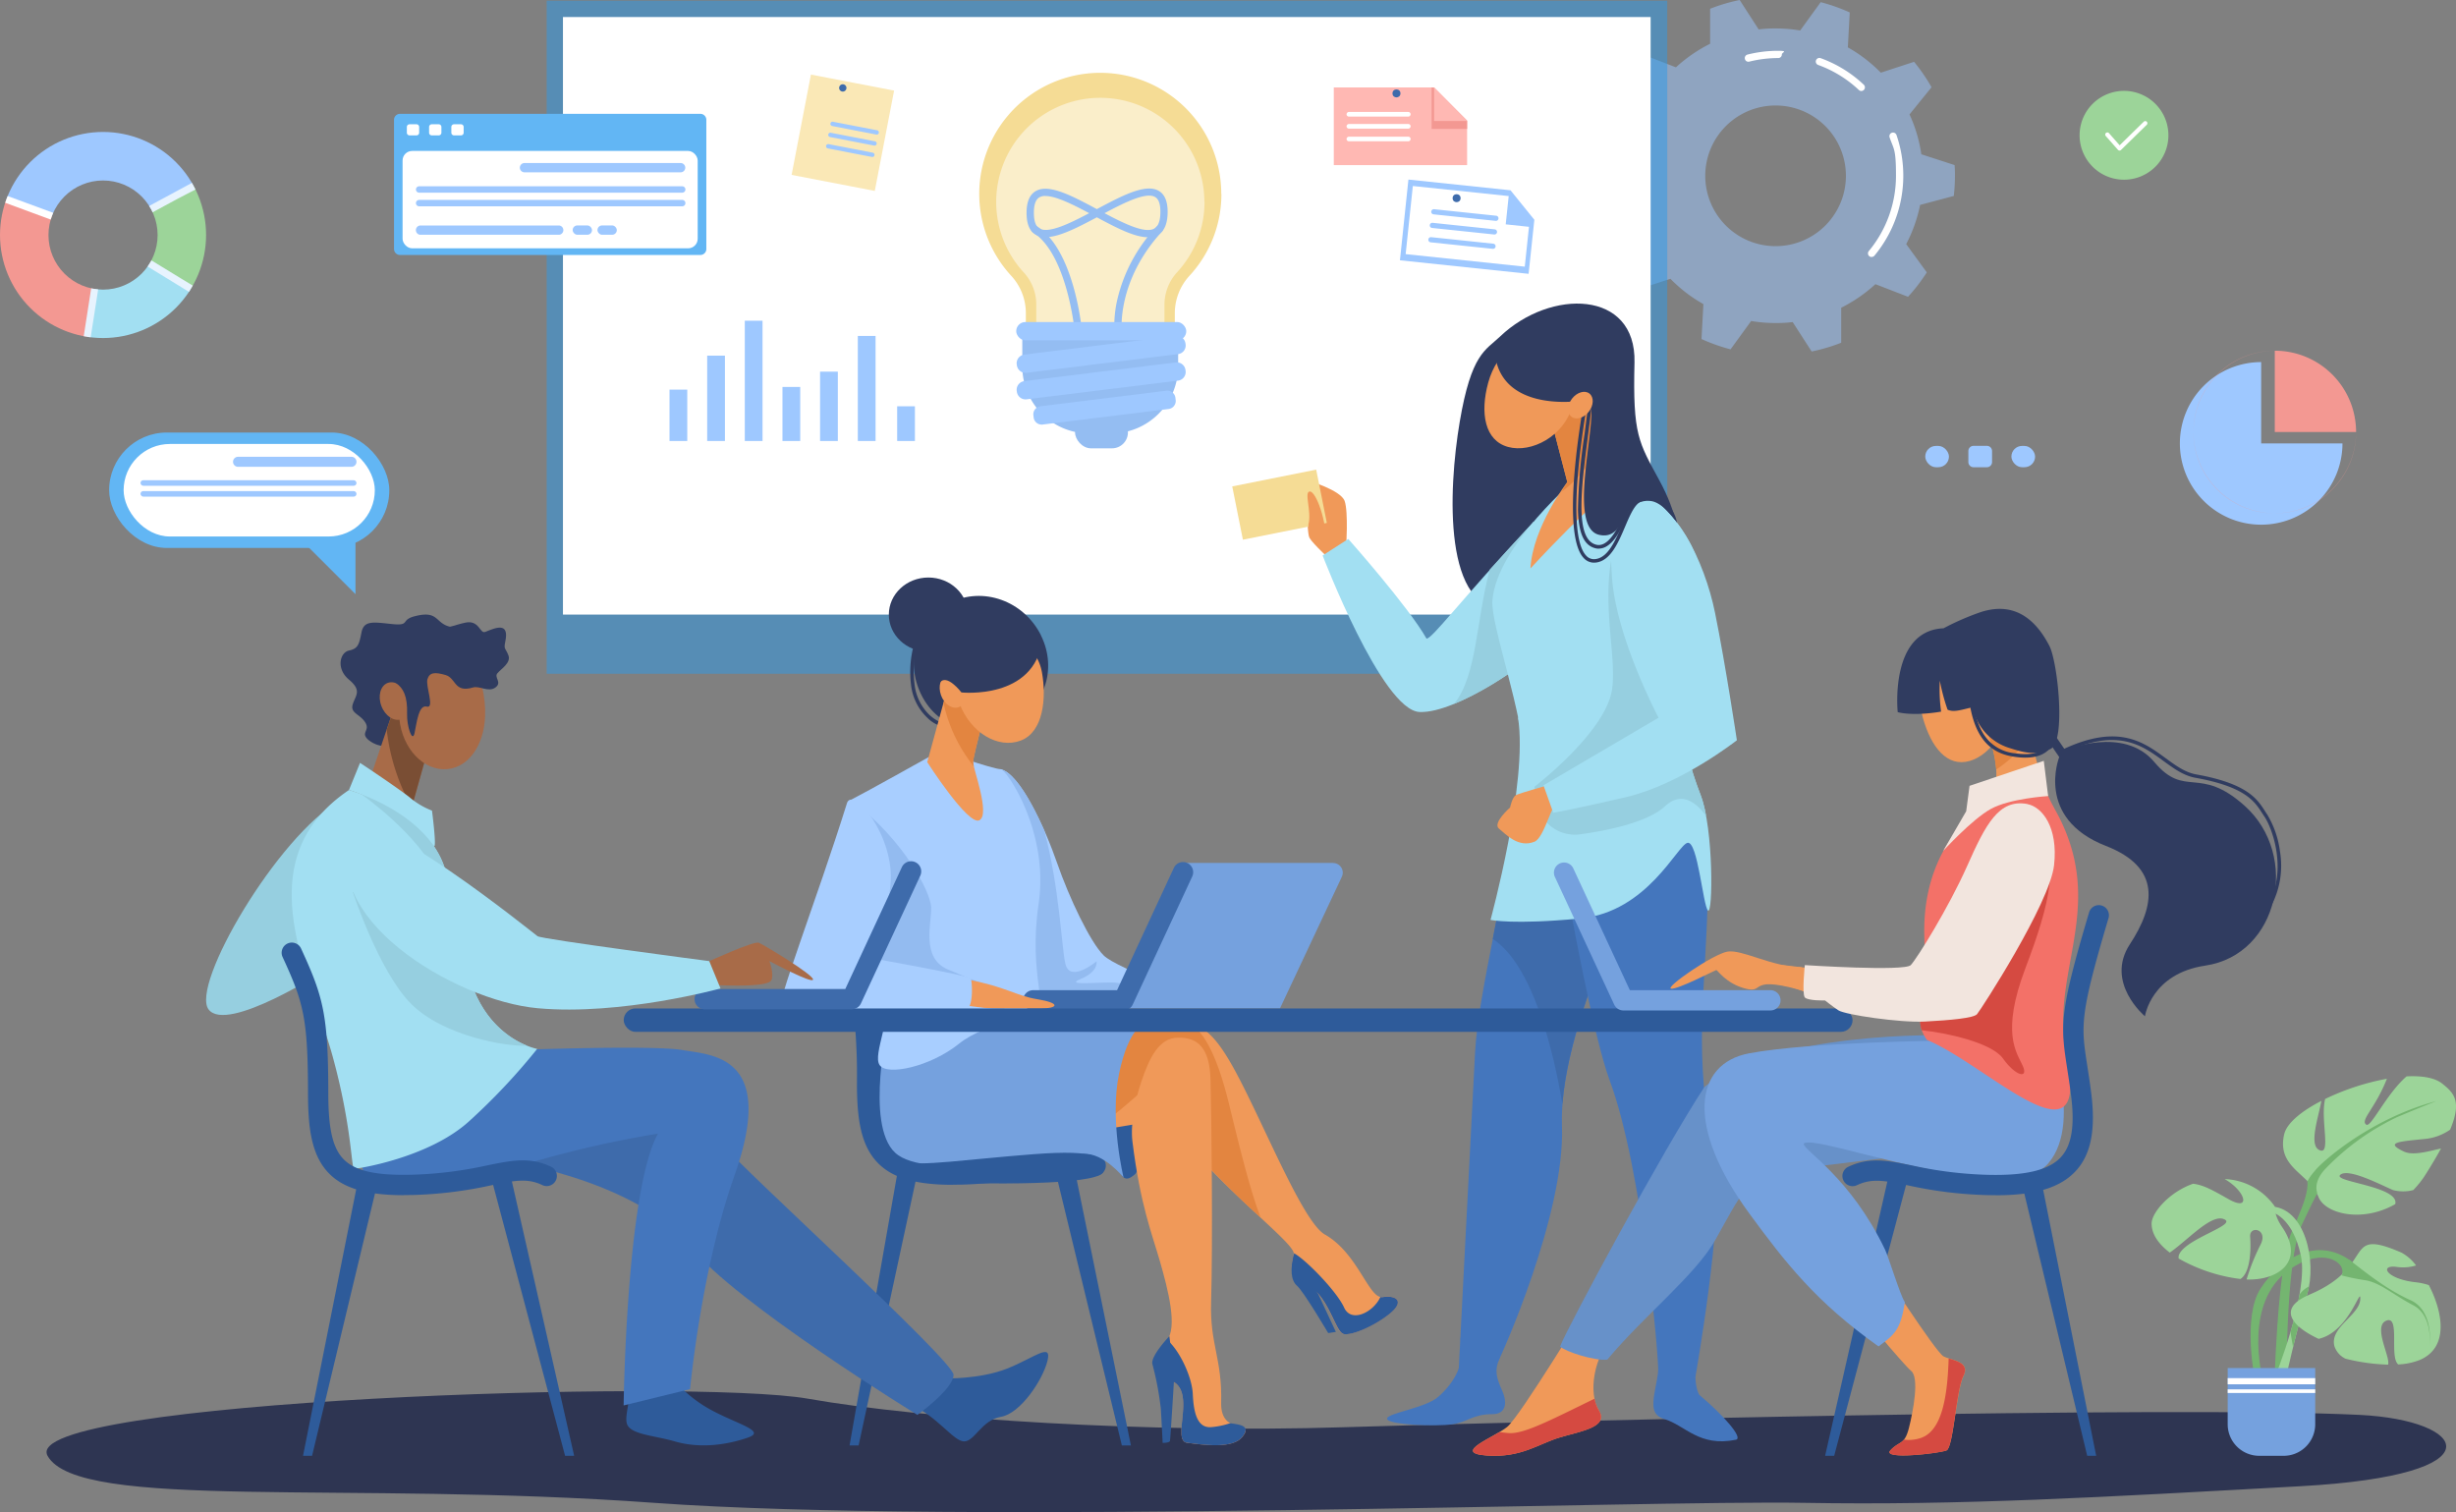 <svg xmlns="http://www.w3.org/2000/svg" xmlns:xlink="http://www.w3.org/1999/xlink" width="513.054" height="315.866" viewBox="0 0 513.054 315.866"><rect x="0" y="0" width="513.054" height="315.866" fill="#808080" stroke="none"/><defs><clipPath id="a"><path d="M341.924,363.2a21.524,21.524,0,1,0,21.524,21.523A21.521,21.521,0,0,0,341.924,363.2Zm0,32.936a11.4,11.4,0,1,1,11.4-11.4A11.395,11.395,0,0,1,341.924,396.136Z" transform="translate(-320.4 -363.2)" fill="none"/></clipPath></defs><g transform="translate(-293.052 -181.1)"><g transform="translate(288.175 181.1)"><g transform="translate(0 0)"><path d="M867.767,2105.938c-39.066-1.907-171.961,1.332-212.39,2.588s-87.335-1.665-111.7-5.964-165.241.363-158.853,11.927,62.769,5.177,126.689,9.823c63.935,4.647,207.7-.575,240.134,0s62.164-1.166,103.97-3.481C897.4,2118.5,890.411,2107.042,867.767,2105.938Z" transform="translate(-370.013 -1810.39)" fill="#2e3552"/><g transform="translate(338.341)"><path d="M2598.181,222.028a38.547,38.547,0,0,0,.242-4.208c0-1.423-.03-1.5-.076-2.24l-6.948-2.255a30.258,30.258,0,0,0-2.467-8.325l4.6-5.676a37.577,37.577,0,0,0-3.648-5.313l-6.948,2.27a30.417,30.417,0,0,0-6.887-5.282l.394-7.3a37.485,37.485,0,0,0-6.069-2.149l-4.284,5.918a30.275,30.275,0,0,0-5.146-.424,26.493,26.493,0,0,0-3.527.2l-3.966-6.145a36.773,36.773,0,0,0-6.176,1.831v7.311a31.409,31.409,0,0,0-7.144,4.919l-6.811-2.634a36.494,36.494,0,0,0-3.92,5.1l4.3,5.9a30.816,30.816,0,0,0-2.906,8.189l-7.054,1.877a38.547,38.547,0,0,0-.242,4.208c0,1.423.03,1.5.076,2.24l6.948,2.255a30.259,30.259,0,0,0,2.468,8.325l-4.6,5.676a37.533,37.533,0,0,0,3.648,5.313l6.947-2.27a30.419,30.419,0,0,0,6.887,5.283l-.394,7.3a37.463,37.463,0,0,0,6.07,2.149l4.3-5.918a30.275,30.275,0,0,0,5.146.424,26.492,26.492,0,0,0,3.527-.2l3.966,6.145a36.78,36.78,0,0,0,6.176-1.831v-7.311a31.42,31.42,0,0,0,7.144-4.919l6.811,2.634a36.509,36.509,0,0,0,3.92-5.1l-4.3-5.9a30.834,30.834,0,0,0,2.906-8.189l7.053-1.877Zm-37.22,10.489a14.69,14.69,0,1,1,14.682-14.7A14.689,14.689,0,0,1,2560.962,232.517Z" transform="translate(-2523.5 -181.1)" fill="#9ec8ff" opacity="0.5"/><path d="M2899.172,390.027a.758.758,0,0,1-.575-1.241,24.637,24.637,0,0,0,5.676-15.726c0-5.737-.454-5.449-1.332-8.022a.761.761,0,1,1,1.438-.5,26.145,26.145,0,0,1-4.6,25.2.746.746,0,0,1-.575.272Z" transform="translate(-2841.67 -336.339)" fill="#fff"/><path d="M2836.1,268.015a.747.747,0,0,1-.515-.212,24.593,24.593,0,0,0-8.477-5.222.757.757,0,1,1,.515-1.423,25.982,25.982,0,0,1,8.99,5.54.763.763,0,0,1,.031,1.075A.786.786,0,0,1,2836.1,268.015Z" transform="translate(-2780.736 -249.004)" fill="#fff"/><path d="M2729.187,253.486a.743.743,0,0,1-.727-.575.754.754,0,0,1,.545-.923,26.055,26.055,0,0,1,6.418-.787c2.179,0,.757.333.757.757a.749.749,0,0,1-.757.757,25.279,25.279,0,0,0-6.04.742.76.76,0,0,1-.182.03Z" transform="translate(-2697.416 -240.59)" fill="#fff"/></g><rect width="234.08" height="140.599" transform="translate(119.08 0.136)" fill="#2d9aea" opacity="0.5"/><rect width="227.215" height="124.821" transform="translate(122.477 3.557)" fill="#fff"/><g transform="translate(262.29 63.415)"><path d="M2335.1,606.912c10.489-9.99,28.425-9.763,28.047,5.449s.878,16.635,5.192,24.626c14.985,27.684-17.86,26.064-31.559,26.973s-12.563-24.9-10.141-39.2,5.373-14.909,8.446-17.83Z" transform="translate(-2279.117 -600.065)" fill="#303c60"/><path d="M2347.162,1221.515c-3.36,28.259-9.475,49.147-10.156,62.542s-3.405,66.13-3.405,66.13,7.492-.53,8.173-1.665,14.077-30.878,13.4-49.268,13.38-46.347,13.38-46.347l-3.39-27.442-18-3.966Z" transform="translate(-2286.292 -1127.439)" fill="#4476bd"/><path d="M2390.272,1302.715,2385,1304.91c-1.423,8.961-3.012,17.013-4.4,24.157,8.37,5.419,12.7,23.446,14.546,34.48.938-12.336,6.766-27.245,10.383-35.494l-15.257-25.353Z" transform="translate(-2326.178 -1196.349)" fill="#3e6bab"/><path d="M2479.2,1202.8s11.337,14.47,10.989,30.878c-.545,24.975-3.27,32.119,1.468,58.3,1.846,10.232-4.087,43.7-4.087,43.7s-5.07.393-7.795-.953c.227-2.452-3.285-42.457-10.111-60.847-3.3-8.9-7.947-33.844-10.444-48.148s-2.952-17.255-2.043-17.255S2479.2,1202.8,2479.2,1202.8Z" transform="translate(-2390.801 -1111.569)" fill="#4476bd"/><path d="M2132.609,858.122s.5-7.492-.3-9.793c-.8-2.316-7.764-4.329-7.764-4.329s-.3,10.7.408,12,4.844,5.04,4.844,5.04l2.831-2.921Z" transform="translate(-2108.823 -807.078)" fill="#f09959"/><path d="M2189.861,901.3c-15.938,17.164-21.145,24.384-22.356,24.384-3.784-6.675-16.347-20.812-16.347-20.812l-5.358,3.451s12.382,32.361,20.252,32.694,23.87-11.155,24.066-12.472-.257-27.23-.257-27.23Z" transform="translate(-2126.918 -855.705)" fill="#a2dff2"/><path d="M2327,939.337c7.795-3.179,16.741-9.823,16.892-10.807.2-1.317-.258-27.23-.258-27.23-3.481,3.739-6.508,7.053-9.142,9.96-2.861,10.641-2.664,22.22-7.478,28.077Z" transform="translate(-2280.691 -855.705)" fill="#96cfe0"/><path d="M2404.8,826.615s15.257,7.644,18.587,21.175-6.524,30.257-7.735,39.187-29.061,10.489-29.061.938-6.978-28.592-6.584-33.557c.924-11.624,17.906-25.852,17.906-25.852l6.887-1.907Z" transform="translate(-2325.664 -792.311)" fill="#a2dff2"/><path d="M2445.012,710.715l6.554,20.192s-6.993,5.4-18.966,18.375c.469-8.643,7.7-18.057,7.7-18.057l-4.949-19.071,9.657-1.453Z" transform="translate(-2370.307 -693.954)" fill="#f09959"/><path d="M2463.515,720.315l-3.058-9.415-9.657,1.453,4.949,19.072s-.484.772-1.2,1.983a23.363,23.363,0,0,0,8.961-13.078Z" transform="translate(-2385.753 -694.124)" fill="#e38540"/><path d="M2387.48,660.658c-1.771,6.433-8.613,9.96-13.471,8.628s-5.9-7.038-4.132-13.471,7.144-10.55,12-9.218S2389.251,654.226,2387.48,660.658Z" transform="translate(-2316.393 -639.342)" fill="#f09959"/><path d="M2383.252,1094.866c2.119,13.441-5.752,42.184-5.752,42.184s4.692,1.06,18.769-.3,20.282-15.408,22.4-15.8,3.209,13.078,4.253,14.137,1.211-17.013-1.529-24.112c-4.844-12.593-3.89-17.936-2.089-25.565,3.224-13.562-36.054,9.445-36.054,9.445Z" transform="translate(-2323.547 -1008.313)" fill="#a2dff2"/><path d="M2250.012,2028c1.271,5.146-1.241,9.233-4.586,12.215-2.724,2.422-11.095,3.451-10.7,4.662.409,1.211,10.292,1.589,13.622,1.09s4.239-2.119,8.386-2.119c2.725,0,3.224-2.21,2.013-4.934s-1.635-4.238-.545-6.69S2250.012,2028,2250.012,2028Z" transform="translate(-2202.372 -1811.866)" fill="#4476bd"/><path d="M2611.3,2006.971c-.2,5.343-.817,9.339.485,11.806,5.071,4.238,9.279,9.051,7.674,9.384-7.674,1.589-10.6-3.012-14.939-4.314-5.328-1.6.5-8.295-1.589-16.877-1.166-4.768,8.037-3.633,8.037-3.633l.318,3.633Z" transform="translate(-2514.237 -1790.837)" fill="#4476bd"/><path d="M2473.973,945.286a24.155,24.155,0,0,0-1.15-4.39c-4.844-12.593-3.89-17.936-2.089-25.565a6.389,6.389,0,0,0,.182-1.589c.409-1.362.787-2.74,1.12-4.132l-1.649-14.833L2458.534,880.7c-8.885,13.017-2.891,29.213-4.223,38.143s-16.21,20.313-16.21,20.313l.484,3.164a8.051,8.051,0,0,0,9.052,6.766c6.13-.848,14.183-2.558,17.77-5.888,3.466-3.209,6.539-.727,8.567,2.074Z" transform="translate(-2374.975 -838.223)" fill="#96cfe0"/><path d="M2398.258,1263.5s-6.569,1.832-7.356,2.255c-.787.409-1.226,2.588-1.226,2.588s-3.753,3.269-2.316,4.42,4.011,4.087,7.417,2.724c2.089-.833,3.708-8.506,5.071-8.567s-1.589-3.406-1.589-3.406Z" transform="translate(-2331.636 -1163.082)" fill="#f09959"/><path d="M2470.807,869.278c7.039.2,13.411,12.866,15.635,23.854S2491,919.741,2491,919.741s-11.655,9.2-23.173,11.882c-10.05,2.346-15.181,3.269-15.181,3.269l-2.043-5.737,24.036-14.122s-8.84-16.65-9.717-29.213.53-16.7,5.873-16.544Z" transform="translate(-2385.583 -828.526)" fill="#a2dff2"/><rect width="17.876" height="11.352" transform="matrix(0.981, -0.196, 0.196, 0.981, 0, 38.184)" fill="#f5dc95"/><path d="M2128.676,870.283c.242-4.6-2.043-10.883-3.345-10.883s.409,4.117-.3,6.842C2124.649,867.725,2128.676,870.283,2128.676,870.283Z" transform="translate(-2109.112 -820.147)" fill="#f09959"/><path d="M2382.916,638.947c.393,12.608,15.121,11.64,19.162,10.868s-4.919,26.609,2.77,28.183c5.646,1.166,4.374-7.674,10.64-7.084,2.77.257,5.57,4.556,5.57,4.556a8.6,8.6,0,0,0-2.543-4.556c-2.119-1.907-7.674-13.607-9.142-21.993-1.453-8.37-11.352-13.789-14.273-13.956s-10.1,3.164-10.1,3.164l-2.1.8Z" transform="translate(-2328.13 -629.678)" fill="#303c60"/><path d="M2502.515,762.117a2.741,2.741,0,0,1-.605-.061c-2.467-.53-3.648-3.1-3.754-8.143a116.175,116.175,0,0,1,1.377-15.7c.3-2.361.621-4.813.878-7.19a.373.373,0,0,1,.742.076c-.258,2.376-.575,4.828-.878,7.19-1.453,11.337-2.846,22.038,1.8,23.022a2.127,2.127,0,0,0,.424.045c2.664,0,5.055-5.192,6.463-10.247a.369.369,0,0,1,.711.2c-.923,3.33-3.406,10.792-7.144,10.792Z" transform="translate(-2425.934 -710.921)" fill="#303c60"/><path d="M2495.713,765.079a2.888,2.888,0,0,1-2.179-.969c-5.025-5.313-.061-31.952.151-33.072a.362.362,0,1,1,.711.136c-.045.272-5.116,27.4-.348,32.437a2.185,2.185,0,0,0,2,.711c2.6-.348,4.117-3.89,5.449-7.008,1.286-3.027,2.5-5.888,4.662-5.812a.364.364,0,1,1-.03.727h-.061c-1.62,0-2.724,2.6-3.905,5.373-1.408,3.3-3,7.053-6.024,7.447-.151.015-.3.03-.454.03Z" transform="translate(-2420.116 -710.963)" fill="#303c60"/><path d="M2488.963,725.976c-1.044,1.332-2.664,1.816-3.633,1.06s-.908-2.452.121-3.784c1.045-1.332,2.664-1.816,3.633-1.06S2489.992,724.644,2488.963,725.976Z" transform="translate(-2414.47 -703.403)" fill="#f09959"/></g><g transform="translate(167.893 120.635)"><path d="M1608.061,1011.7c3.6,7.19.621,15.469-6.448,18.406-7.114,2.952-14.909,1.271-18.5-5.918-3.6-7.19-.923-15.817,5.964-19.268s15.393-.409,19,6.781Z" transform="translate(-1553.647 -999.654)" fill="#303c60"/><path d="M1584.368,1074.658a6.77,6.77,0,0,1-4.344-2.043,11.121,11.121,0,0,1-3.3-6.251,21.865,21.865,0,0,1,1.211-11.14.369.369,0,0,1,.7.242,20.905,20.905,0,0,0-1.181,10.762,10.512,10.512,0,0,0,3.058,5.842c2.528,2.24,4.208,1.832,4.238,1.832a.379.379,0,0,1,.454.257.366.366,0,0,1-.257.454,2.8,2.8,0,0,1-.575.061Z" transform="translate(-1549.343 -1043.341)" fill="#303c60"/><g transform="translate(0 37.507)"><path d="M1689.525,1242.6c4.087.923,9.263,12.291,11.791,19.586,2.558,7.356,6.887,16.468,9.717,19.3s21.448,9.4,21.448,9.4-46,.091-45.06,0S1689.525,1242.6,1689.525,1242.6Z" transform="translate(-1643.51 -1240.072)" fill="#a8ceff"/><path d="M1724.3,1287.236c-2.513-.363-11.61.8-7.735-.8s3.33-3.693,3.33-3.693-5.479,4.586-6.478.575c-.848-3.451-1.181-15.666-4.42-27.911-2.679-6.07-6.176-12.139-9.127-12.805,0,0-.106,4.314-.273,10.353,1.135,13.365,3.042,33.012,3.527,37.961h24.838l5.676-.272s-6.841-3.042-9.354-3.406Z" transform="translate(-1653.858 -1240.072)" fill="#93bbf0"/><path d="M1509.119,1225.915s-13.017,7.28-16.059,8.824,8.506,46.967,11.064,48.9c2.573,1.953,25.156.333,27.729-2.119s-1.968-9.975.257-25.05-6.8-28.078-7.947-28.047c-1.165.03-8.718-2.528-8.718-2.528h-6.327Z" transform="translate(-1478.151 -1225.9)" fill="#a8ceff"/><path d="M1504.381,1336.939c2.573,1.953,18.738,1.983,25.61-.151.772-.242,4.3-1.65,4.39-2.967-.832-.151-4.132.242-5.464-.061-4.647-1.074-7.22-6.842-7.22-6.842s-2.558-.923-8.294-3.345-3.375-9.778-3.512-13.017-5.661-13.834-16.059-21.857l-.953.424c-.742,7.386,9.127,46.014,11.488,47.815Z" transform="translate(-1478.392 -1279.195)" fill="#93bbf0"/><g transform="translate(50.706 21.974)"><path d="M1904.32,1372h-31.347l-14.273,30.393h34.541l12.926-27.5a2.014,2.014,0,0,0-1.832-2.876Z" transform="translate(-1839.583 -1371.86)" fill="#75a1de"/><path d="M1753.379,1402.034h-18.86a2.119,2.119,0,1,1,0-4.238h17.512l11.836-25.489a2.12,2.12,0,1,1,3.844,1.786l-12.412,26.715A2.122,2.122,0,0,1,1753.379,1402.034Z" transform="translate(-1732.4 -1371.077)" fill="#3e6bab"/></g><path d="M1641.931,1532.7c8.189,1.529,10.2,3.406,14.652,4.132,5.055.817,4.45,1.937.7,1.937s-13.2.151-16.438-.575,1.075-5.479,1.075-5.479Z" transform="translate(-1602.97 -1486.262)" fill="#f09959"/><path d="M1411.293,1285.4c-6.266,20.055-15.166,42.82-13.744,42.82s37.432,1.453,38.854.242,1.014-5.873.8-6.478c-.2-.605-20.479-4.208-20.479-4.208s2.664-5.207,3.678-15.378-7.931-20.812-9.112-17.013Z" transform="translate(-1397.398 -1275.712)" fill="#a8ceff"/></g><path d="M1605.156,1110.9l-5.055,18.466s8.537,13.32,10.883,12.139-1.317-10.838-1.317-12.139,3.663-14.833,3.663-14.833Z" transform="translate(-1569.419 -1090.799)" fill="#f09959"/><path d="M1628.957,1130.3a5.532,5.532,0,0,1-.182-.938c0-1.317,3.663-14.833,3.663-14.833l-8.173-3.633-1.665,6.115a31.694,31.694,0,0,0,6.372,13.29Z" transform="translate(-1588.513 -1090.799)" fill="#e38540"/><path d="M1656.483,1062.695c.969,5.358.333,12.472-4.42,14.273s-10.489-1.65-12.79-7.719c-2.316-6.07-.333-12.472,4.42-14.273S1655.332,1056.307,1656.483,1062.695Z" transform="translate(-1601.841 -1042.912)" fill="#f09959"/><path d="M1622.541,1114.059c.666,1.877.091,3.784-1.287,4.284s-3.042-.621-3.708-2.5-.091-3.784,1.287-4.284C1620.21,1111.078,1621.875,1112.183,1622.541,1114.059Z" transform="translate(-1583.989 -1091.264)" fill="#f09959"/><path d="M1636.789,1040.617c-1.62,12.563-16.877,10.943-16.877,10.943s-3.148-4.132-4.571-1.968,1.968-12.745,10.731-13.214c2.876-.151,10.731,4.238,10.731,4.238Z" transform="translate(-1582.087 -1027.554)" fill="#303c60"/><ellipse cx="8.264" cy="7.75" rx="8.264" ry="7.75" transform="translate(22.659)" fill="#303c60"/></g><g transform="translate(182.348 207.622)"><g transform="translate(0 3.5)"><path d="M1492.9,1858.764h1.892l12.2-56.563h-4.162Z" transform="translate(-1492.9 -1767.951)" fill="#2e5b9a"/><path d="M1790.99,1847.562H1789.1L1774.9,1789h4.147Z" transform="translate(-1732.216 -1756.749)" fill="#2e5b9a"/><path d="M1520.43,1612.292c-7.568,0-12.366-1.362-15.439-4.344-3.8-3.693-4.586-9.43-4.586-16.892a126.73,126.73,0,0,0-.469-12.79,2.123,2.123,0,1,1,4.223-.439,130.762,130.762,0,0,1,.484,13.214c0,7.568.969,11.579,3.315,13.865,2.407,2.346,6.736,3.3,14.077,3.118a82.971,82.971,0,0,0,15.863-1.968c5.146-1.044,8.87-1.8,13.29.3a2.122,2.122,0,1,1-1.831,3.829c-3.133-1.5-5.782-.954-10.61.03a86.46,86.46,0,0,1-16.6,2.043c-.575,0-1.15.015-1.7.015Z" transform="translate(-1498.861 -1575.924)" fill="#2e5b9a"/></g><path d="M1521.691,1574.4l11.594.484L1530.2,1606.9s-8.643-5.51-8.507-11.458C1521.827,1589.506,1521.691,1574.4,1521.691,1574.4Z" transform="translate(-1517.332 -1571.131)" fill="#2e5b9a"/><path d="M1890.577,1590.679c9.808-1.483,13.138-1.014,19.132,10.141,5.994,11.17,13.986,31.271,18.572,33.859,6.917,3.905,9.2,13.5,12.049,13.063,2.845-.424,4.662.817,1.574,3.39s-8.083,4.753-9.793,4.3-3.027-7.825-7.492-10.217c-4.45-2.391-3.118-4.359-2.83-6.478s-13-11.867-23.037-23.991c-6.13-7.4-9.279-12.29-9.748-16.725a11.579,11.579,0,0,1,1.544-7.341Z" transform="translate(-1828.988 -1584.428)" fill="#f09959"/><path d="M1915.14,1631.118c-2.27-5.782-4.556-15.3-6.705-24.051-3.057-12.427-6.251-15.378-8.279-16.71-2.452-.621-5.358-.333-9.309.272a11.62,11.62,0,0,0-1.544,7.341c.469,4.435,3.617,9.324,9.748,16.725a174.052,174.052,0,0,0,16.1,16.408h0Z" transform="translate(-1829.242 -1584.377)" fill="#e38540"/><path d="M1866.246,1600.444s-2.6,19.677-5.04,21.675c-1.741,1.438-2.967,1.529-4.177-4.344S1858.92,1590,1858.92,1590Z" transform="translate(-1801.675 -1584.369)" fill="#2e5b9a"/><path d="M1770.442,1630.7l-24.142,4.057,13.638-19.541,10.368-2.119,6.221,1.438Z" transform="translate(-1707.945 -1603.973)" fill="#f09959"/><path d="M2103.432,1911.7c-.787,3.148-.681,5.479.666,6.66,1.362,1.165,6.493,9.854,6.493,9.854l1.6-.242-3.708-7.947-5.071-8.31Z" transform="translate(-2010.602 -1857.376)" fill="#2e5b9a"/><path d="M2114.269,1927.462c1.71.454,6.69-1.725,9.793-4.3,3.088-2.573,1.256-3.829-1.574-3.39a1.211,1.211,0,0,1-.469-.03c-1.423,3.163-6.085,5.54-7.583,2.195-1.5-3.315-7.886-9.914-10.459-11.337v.152c-.288,2.119-1.635,4.086,2.83,6.478,4.45,2.392,5.782,9.763,7.492,10.217Z" transform="translate(-2011.131 -1856.443)" fill="#2e5b9a"/><path d="M1551.172,1594.586c-8.567,15.363-2.709,25.141,7.689,26.14s26.836-.908,36.417-8.87,17.437-16.377,16.347-17.633C1610.521,1592.966,1551.172,1594.586,1551.172,1594.586Z" transform="translate(-1538.851 -1587.547)" fill="#e38540"/><path d="M1884.513,1622.458c1.756-5.267,3.769-9.294,7.689-9.369,4.117-.076,6.645,2.059,6.826,8.794.212,8.022.484,34.571.121,46.377-.288,8.93,2.331,11.806,2.1,21.115-.166,7.023,7.311,3.466,4.42,7.114-1.983,2.5-7.9,1.68-11.534,1.226-3.239-.409,1.68-10.111-2.8-12.714-3.844-2.225-3.92-5.843-1.5-8.582s.272-10.838-1.347-16.5-4.132-11.791-5.782-25.186C1882.243,1630.92,1883.439,1625.667,1884.513,1622.458Z" transform="translate(-1823.621 -1603.962)" fill="#f09959"/><path d="M1934.405,2047.691a16.319,16.319,0,0,1-4.1.833c-2.694.091-3.511-2.876-3.693-6.917-.151-3.527-2.709-9.066-5.343-11.307a1.6,1.6,0,0,1-.151.182c-2.422,2.74-2.346,6.357,1.5,8.582,4.48,2.588-.439,12.291,2.8,12.715,3.633.469,9.551,1.286,11.534-1.226,1.877-2.361-.454-2.558-2.558-2.861Z" transform="translate(-1854.911 -1958.025)" fill="#2e5b9a"/><path d="M1914.24,2024.915s-3.936,4.1-3.572,5.812a64.1,64.1,0,0,1,1.771,9.354c.2,3.33.378,7.144.378,7.144s1.423,0,1.529-.409.893-13.532.893-13.532l-1.014-8.385Z" transform="translate(-1847.414 -1953.443)" fill="#2e5b9a"/><path d="M1536.28,1590s-5.086,21.554,1.332,27.533,33.073.605,39.354.242c4.253-.242,8.37,4.949,8.37,4.949s-2.967-12.033-.938-21.735c2.028-9.717,5.282-10.368,5.282-10.368l-4.344-.606H1536.28Z" transform="translate(-1528.092 -1584.369)" fill="#75a1de"/><path d="M1533.245,1552.8c2.18,4.6-2.331,12.563-.757,14.864s10.625.318,16.559-4.45,17.149-5.827,17.149-5.827Z" transform="translate(-1526.207 -1552.8)" fill="#a8ceff"/><path d="M1563.883,1778.071c17.936.681,36.826.363,36.826-2.316s-.8-4.556-14.712-3.481-23.34,2.558-27.518,1.62,5.389,4.177,5.389,4.177Z" transform="translate(-1547.657 -1738.792)" fill="#2e5b9a"/></g><rect width="256.708" height="4.889" rx="2.444" transform="translate(135.169 210.649)" fill="#2e5b9a"/><g transform="translate(312.572 127.19)"><path d="M2988.05,1090.127c1.741,6.13-2.513,12.442-7.19,13.774s-8.007-2.83-9.748-8.96.651-12.17,5.328-13.5S2986.324,1084.012,2988.05,1090.127Z" transform="translate(-2877.109 -1072.131)" fill="#f09959"/><path d="M2882.619,1924.715s11.988,18.617,13.607,19.42,5.661,1.014,4.147,4.041c-1.514,3.042-2.119,14.97-3.542,15.575s-13.562,2.029-11.731,0,2.937-1.014,3.86-4.646c.923-3.648,2.21-10.52.485-11.942s-12.245-14.167-12.245-14.167l5.419-8.295Z" transform="translate(-2797.894 -1787.977)" fill="#f09959"/><path d="M2377.64,1977.515s-14.576,24.021-17.27,26.17c-2.694,2.165-11.61,5.4-4.314,5.934,7.281.545,10.792-2.422,15.378-3.784,4.586-1.347,10.247-2.164,8.1-5.661-2.165-3.511-1.256-11.17,3.39-16.029s-5.282-6.645-5.282-6.645Z" transform="translate(-2353.248 -1832.785)" fill="#f09959"/><path d="M2554.039,1609.7s-36.069-.938-50.373,10.792c-8.37,12.684-28.592,50.1-30.166,54.218,1.075,1.075,7.144,3.027,9.854,2.755,7.962-9.49,18.481-17.694,22.658-25.141,5.162-9.173,6.751-13.759,15.106-14.576,8.37-.8,27.245-3.511,32.921-3.511s0-24.551,0-24.551Z" transform="translate(-2455.299 -1520.64)" fill="#6791c9"/><path d="M3126.839,1873.064h-1.877L3111.4,1816.5h4.163Z" transform="translate(-2996.645 -1696.154)" fill="#2e5b9a"/><path d="M2839.3,1861.862h1.892l15.545-58.562h-4.147Z" transform="translate(-2765.731 -1684.952)" fill="#2e5b9a"/><path d="M2743.794,1593.315l-20.963,3.618s-27.866.257-40.61,2.634c-11.594,2.164-13.29,15.333,0,33.451,7.553,10.293,13.94,18.511,27,27.775,3.315-2.437,4.586-3.36,5.51-9.233-.938-1.3-3.39-9.415-4.147-10.989-7.22-15.106-16.862-20.585-17-22.084,1.619-2.634,42.88,13.713,51.084,4.1,7.825-9.173-.878-29.288-.878-29.288Z" transform="translate(-2624.499 -1506.738)" fill="#75a1de"/><path d="M2997.233,1278.468a21.938,21.938,0,0,0-16.407,4.087c-4.6,4.692-9.793,12.412-9.475,25.156.409,16.2-2.5,17.225.53,21.675,12.654,5.222,34.313,27.684,29.212,3.6-3.693-17.437,8.1-30.439-1.408-49.768-.772-1.574-1.74-3.1-2.437-4.753Z" transform="translate(-2877.06 -1239.357)" fill="#f37168"/><path d="M2971.248,1336.428c-.242,8.446-1.438,10.928-.53,13.577,5.161.53,14.606,2.588,16.968,5.888,2.694,3.784,5.4,4.314,4.132,1.529-1.256-2.785-4.586-6.751.545-20.328s7.553-22.75,2.513-32.195Z" transform="translate(-2876.972 -1261.99)" fill="#d54a41"/><path d="M3055.208,1183.989a65.7,65.7,0,0,1-4.238-17.089l-8.9,2.634s5.055,11.337.2,15.378c-1.03.863-2.225,1.907-3.466,3.163A21.938,21.938,0,0,1,3055.208,1183.989Z" transform="translate(-2935.034 -1144.878)" fill="#f09959"/><path d="M3069.557,1171.665c-.53-.469-1.181-1.059-1.877-1.665l-7.265,2.149a.076.076,0,0,1-.015.045,29.513,29.513,0,0,1,2.271,8.87,25.662,25.662,0,0,0,7.25-7.189c-.151-.833-.257-1.574-.348-2.195Z" transform="translate(-2953.365 -1147.509)" fill="#e38540"/><path d="M2802.524,1295c-9.172,3.209-8.158,12.866-16.589,27.109-4.375,7.371-8.431,7.265-8.431,7.265a196.321,196.321,0,0,1-22.629-1.438c-7.765-.954-8.249,1.362-2.861,3.285,10.883,3.89,22.174,8.083,31.286,7.068s24.687-24.248,25.489-30.287c1.1-8.37-1.635-14.621-6.266-13.017Z" transform="translate(-2688.617 -1253.362)" fill="#f09959"/><path d="M2895.147,1490.718c-.575,0-1.151,0-1.756-.015a86.468,86.468,0,0,1-16.6-2.043c-4.828-.984-7.477-1.514-10.61-.03a2.122,2.122,0,1,1-1.831-3.829c4.419-2.1,8.128-1.347,13.29-.3a83.34,83.34,0,0,0,15.863,1.968c7.977.2,12.851-1,15.333-3.754,2.225-2.467,2.876-6.584,2.058-12.941-.272-2.149-.56-3.95-.8-5.525-.681-4.435-1.135-7.371-.575-11.882.515-4.208,1.922-9.839,5.161-20.736a2.117,2.117,0,0,1,4.057,1.211c-6.054,20.388-5.752,22.386-4.45,30.772.242,1.6.53,3.421.817,5.631.984,7.689,0,12.866-3.118,16.317-3.209,3.557-8.446,5.177-16.846,5.177Z" transform="translate(-2785.962 -1368.253)" fill="#2e5b9a"/><path d="M2378.743,2111.4c-9.672,4.722-14.864,7.432-17.967,7.175-.727-.061-1.332-.136-1.846-.212-3.451,2.043-8.946,4.45-2.755,4.9,7.281.545,10.792-2.421,15.378-3.784s10.247-2.165,8.1-5.661a7.391,7.391,0,0,1-.893-2.422Z" transform="translate(-2353.352 -1946.417)" fill="#d54a41"/><path d="M2940.449,2055.8c-.242,7.659-1.286,15.242-5.963,16.665a7.868,7.868,0,0,1-3.375.3c-.742.908-1.635.923-2.846,2.255-1.816,2.028,10.323.6,11.73,0,1.423-.605,2.028-12.548,3.542-15.575C2944.778,2056.95,2942.28,2056.375,2940.449,2055.8Z" transform="translate(-2841.073 -1899.233)" fill="#d54a41"/><path d="M2510.123,1402.034h-30.711a2.14,2.14,0,0,1-1.923-1.226l-12.411-26.715a2.12,2.12,0,0,1,3.844-1.786l11.836,25.489h29.364a2.119,2.119,0,0,1,0,4.238Z" transform="translate(-2447.981 -1318.151)" fill="#75a1de"/><path d="M2653.176,1497.363c-6.206-.091-12.366-3.784-15.424-3.254-3.057.545-13.047,7.462-11.776,7.735s9.173-3.83,9.445-3.89,1.983,2.846,6.206,3.905.03-3.164,13.138.787C2663.287,1505.219,2653.176,1497.363,2653.176,1497.363Z" transform="translate(-2584.602 -1422.516)" fill="#f09959"/><path d="M3023.224,1231.115l.908,7.341s-8.038.484-12.033,2.724c-4,2.255-9.9,8.749-9.9,8.749l4.813-8.295.7-5.313,15.5-5.222Z" transform="translate(-2903.974 -1199.361)" fill="#f2e5de"/><path d="M2856.214,1289.872c-5.964-1.12-8.718,4.223-12.593,12.956-3.875,8.718-10.474,19.314-11.776,20.691-1.317,1.362-22.129,0-22.129,0s-.636,6.024,0,6.751,4.223.636,4.223.636,1.438,1.15,2.785,2.059,12.775,2.619,18.073,2.346c5.313-.272,10.156-.726,10.883-1.529s15.2-23.113,16.1-31.12c.893-8.007-2.527-12.2-5.57-12.775Z" transform="translate(-2740.385 -1249.112)" fill="#f2e5de"/><path d="M2948.438,1025.462c-11.276.545-9.505,17.513-9.505,17.513s2.936.908,9.066-.106a34.177,34.177,0,0,1-.272-6.478,41.82,41.82,0,0,0,1.62,6.069c1.3.59,2.77.061,5.267-.53a11.094,11.094,0,0,0,7.386,8.446c2.74.863,5.646,1.892,8.885.272s1.453-18.163-.258-21.493c-2.573-4.995-6.872-9.46-14.288-7.1a54.209,54.209,0,0,0-7.871,3.421Z" transform="translate(-2850.198 -1021.407)" fill="#303c60"/><path d="M3131.815,1174.526l4.616,6.735s-5.116,12.775,9.748,18.557c11.639,4.526,10.277,12.518,5.01,20.54-5.267,8.037,3.148,15.045,3.148,15.045s1.287-8.9,12.594-10.58c15.424-2.286,19.8-22.992,8.264-33.36-9.536-8.567-12.427-1.468-18.89-9.157-6.448-7.689-18.633-2.5-18.633-2.5l-4.465-6.509-1.408,1.211Z" transform="translate(-3013.957 -1150.309)" fill="#303c60"/><path d="M3211.383,1232.783a.272.272,0,0,1-.181-.045.37.37,0,0,1-.151-.5c3.89-7.1.711-15.711-.878-18.042-.167-.242-.333-.5-.5-.757-1.574-2.452-3.527-5.494-13.925-7.371-2.5-.454-4.51-1.937-6.66-3.5-4.435-3.254-9.475-6.948-20.4-1.922a.366.366,0,1,1-.3-.666c11.322-5.207,16.543-1.377,21.145,2,2.073,1.514,4.026,2.952,6.342,3.375,10.716,1.922,12.775,5.131,14.41,7.689.167.257.318.5.484.742a19.834,19.834,0,0,1,2.634,7.644,17.978,17.978,0,0,1-1.71,11.17.37.37,0,0,1-.318.2Z" transform="translate(-3044.818 -1170.787)" fill="#303c60"/><path d="M3048.318,1137.168a15.257,15.257,0,0,1-2.391-.2c-3.935-.59-9.2-2.83-9.627-15.393a.371.371,0,0,1,.363-.378.362.362,0,0,1,.378.363c.167,5.207,1.211,9.051,3.073,11.443a8.655,8.655,0,0,0,5.918,3.239c3.678.545,6.1-.136,7.235-2.028a.363.363,0,1,1,.62.378c-1.014,1.71-2.891,2.573-5.585,2.573Z" transform="translate(-2932.912 -1106.095)" fill="#303c60"/></g><g transform="translate(47.932 128.378)"><path d="M632.829,1285.515c-13.093,7.492-31.3,38.612-27.457,43.683,3.845,5.086,24.49-8.279,24.49-8.279l2.982-35.419Z" transform="translate(-604.849 -1246.715)" fill="#96cfe0"/><path d="M814.78,1031.972c-4.995-.136-3.148-3.86-8.9-2.361-3.027.787-.787,2.028-4.722,1.62-3.92-.409-5.858-.8-6.357,1.756s-.742,3.375-2.619,3.784c-1.892.409-2.74,3.784,0,6.07,2.74,2.3,1.408,3.239.8,5.131s1.468,2.028,2.588,3.784-1.029,2.089.59,3.6a5.8,5.8,0,0,0,3.89,1.392l6.811-13.062L814.78,1032Z" transform="translate(-762.341 -1029.255)" fill="#303c60"/><path d="M1577.466,2052.459s7.281.2,12.957-2.028c5.661-2.225,9.505-5.661,8.491-1.619s-5.661,10.989-9.717,11.67c-4.041.681-5.464,5.131-7.689,5.131s-5.464-5.131-11.125-7.689C1565.221,2055.592,1577.466,2052.459,1577.466,2052.459Z" transform="translate(-1423.161 -1892.903)" fill="#2e5b9a"/><path d="M1193.927,2051.761a27.887,27.887,0,0,0,8.4,7.16c5.51,3.042,11.867,4.5,7.916,5.873-3.935,1.377-9.7,2.437-15.318.8-3.935-1.15-8.567-1.377-9.778-3.239-1.226-1.862,1.438-6.539.333-13.532C1184.588,2043.224,1193.927,2051.761,1193.927,2051.761Z" transform="translate(-1097.033 -1892.886)" fill="#2e5b9a"/><path d="M960.251,1630.2s42.2,15.8,45.605,20.222,47.754,44.652,47.754,47.618-7.553,8.37-7.553,8.37-38.037-23.34-47.482-35.206-32.5-17.588-44.742-18.693,6.433-22.3,6.433-22.3Z" transform="translate(-897.473 -1539.24)" fill="#3e6bab"/><path d="M836.471,1627.522s28.865-1.075,35.07,0,19.813,1.059,10.913,26.2c-6.978,19.692-9.279,44.636-9.279,44.636l-13.88,3.406s.545-44.833,7.175-56.776a220.559,220.559,0,0,0-25.943,5.858c-22.75,6.509-35.237,3.254-35.237,3.254l-3.391-11.867,34.556-14.682Z" transform="translate(-772.074 -1536.563)" fill="#4476bd"/><path d="M831.453,1137.8l-7.053,20.842,8.915,5.858,5.055-18.012Z" transform="translate(-791.169 -1121.371)" fill="#a86b48"/><path d="M859.322,1161.67l4.253-15.166-6.9-8.7-2.573,7.629a43.394,43.394,0,0,0,5.237,16.241Z" transform="translate(-816.373 -1121.371)" fill="#7a4e34"/><path d="M889.023,1101.411c.227,6.342-2.891,11.821-7.841,12.321-4.949.484-9.46-4.238-10.081-10.55s2.891-11.821,7.841-12.321c4.95-.484,9.732.545,10.1,10.55Z" transform="translate(-830.741 -1081.455)" fill="#a86b48"/><path d="M735,1271.315c-21.66,14.622-8.189,38.249-3.436,55.519,4.057,14.712,3.92,23.6,4.526,23.6s15.5-2.225,23.991-9.914a130.935,130.935,0,0,0,14.243-15.136s-10.883-1.937-14.44-16.029c-1.8-7.144-.984-11.034-5.1-22.371S735,1271.3,735,1271.3Z" transform="translate(-705.163 -1234.664)" fill="#a2dff2"/><path d="M802,1239.576l2.316-5.676s7.356,4.859,10.292,7.144a16.315,16.315,0,0,0,4.738,2.83s1.06,8.128.378,7.4C811.051,1241.983,802,1239.576,802,1239.576Z" transform="translate(-772.159 -1202.925)" fill="#a2dff2"/><g transform="translate(15.783 68.516)"><path d="M738.6,1873.064h1.892l13.562-56.564h-4.162Z" transform="translate(-734.138 -1765.858)" fill="#2e5b9a"/><path d="M1014.952,1861.862h-1.892L997.5,1803.3h4.162Z" transform="translate(-953.851 -1754.656)" fill="#2e5b9a"/><path d="M734.654,1534.684c-7.568,0-12.366-1.362-15.439-4.344-3.8-3.693-4.586-9.43-4.586-16.892-.03-15.681-.893-18.935-5.313-28.516a2.123,2.123,0,1,1,3.86-1.771c4.662,10.126,5.676,13.849,5.691,30.272,0,7.568.969,11.579,3.315,13.865,2.407,2.346,6.736,3.3,14.077,3.118a82.982,82.982,0,0,0,15.863-1.968c5.146-1.044,8.87-1.8,13.289.3a2.122,2.122,0,1,1-1.832,3.829c-3.133-1.5-5.782-.953-10.61.03a86.468,86.468,0,0,1-16.6,2.043c-.575,0-1.15.015-1.7.015Z" transform="translate(-709.123 -1481.923)" fill="#2e5b9a"/></g><path d="M1311.83,1400.434h-30.711a2.119,2.119,0,1,1,0-4.238h29.364l11.836-25.489a2.12,2.12,0,0,1,3.845,1.786l-12.412,26.715A2.122,2.122,0,0,1,1311.83,1400.434Z" transform="translate(-1176.96 -1317.981)" fill="#3e6bab"/><path d="M807.3,1297.873s5.4,16.453,12.079,23.264,20.116,9.1,24.324,8.839c-3.36-1.347-9.748-5.192-12.306-15.348-1.8-7.144-.984-11.034-5.1-22.371-3.057-8.416-12.472-12.972-17.134-14.758,5.812,4.178,13.063,11.034,15.3,16.271,2.482,5.8-17.149,4.117-17.149,4.117Z" transform="translate(-776.657 -1239.925)" fill="#96cfe0"/><path d="M1279.535,1485.789s9.309-4.253,10.323-3.844,11.337,6.63,11.337,7.674-9.112-3.844-9.112-3.844,1.014,2.694.409,4-7.614,1.287-13.925.893c-6.312-.409.969-4.859.969-4.859Z" transform="translate(-1174.407 -1413.402)" fill="#a86b48"/><path d="M800.7,1322.657c-8.582,17.588,20.858,35.419,38.309,36.993,17.467,1.589,38.2-4.132,38.2-4.132l-2.346-5.706s-34.98-4.571-35.873-5.207-35.176-28.4-38.309-21.947Z" transform="translate(-769.752 -1277.424)" fill="#a2dff2"/><path d="M850.268,1125.544c.8,2.089.212,4.253-1.3,4.828s-3.391-.651-4.178-2.74c-.8-2.089-.212-4.253,1.3-4.829S849.481,1123.456,850.268,1125.544Z" transform="translate(-808.167 -1108.525)" fill="#a86b48"/><path d="M881.064,1041.8c2.376-.984,5.04-2.043,4.208,1.983-.363,1.756,0,1.256.636,2.876s-1.589,2.891-2.3,3.784c-.727.893,1.044,1.877-.393,2.952s-3.33-.394-4.677,0c-4,1.2-3.512-1.953-5.752-2.6-2.255-.651-3.345-.56-3.784.878-.424,1.438,1.574,6.176-.136,5.721s-2.089,3.375-2.558,5.525c-.454,2.165-1.635-1.483-1.559-3.966.121-3.784-.817-5.373-2.225-6.433-1.393-1.06-1.983-10.7,4.753-11.049,6.751-.363,6.781-1.014,9.672-1.62,2.876-.605,3.027,2.391,4.1,1.937Z" transform="translate(-822.767 -1038.173)" fill="#303c60"/></g><g transform="translate(454.344 224.812)"><path d="M3463.38,1780.015c4.3,3.92,2.437,7.856-.741,15.151s-3.739,34.223-3.739,34.223l2.618-.379s-.378-27.669,3.178-35.161,5.056-11.216,8.234-8.794c3.179,2.437-9.536-5.056-9.536-5.056Z" transform="translate(-3433.32 -1762.801)" fill="#74b570"/><path d="M3471.51,1678.5c.53-2.331,3.617-4.844,7.765-6.978-.621,3.436-2.589,9.052-.545,10.2,2.755,1.559.272-6.281,1.332-10.6a50.924,50.924,0,0,1,12.9-4.223.055.055,0,0,1-.015.045c-2.437,6.176-5.615,8.6-4.3,9.536.984.7,4.193-6.418,8.43-10.081,3.179-.167,5.873.257,7.463,1.529,2.451,1.953,4.117,3.678,1.634,9.6a11.03,11.03,0,0,1-5.373,1.953c-5.615.56-8.234.742-4.3,2.619,1.922.908,5.146-.045,7.765-.636-.848,1.559-1.892,3.33-3.164,5.343a19.918,19.918,0,0,1-2.633,3.345,8.421,8.421,0,0,1-4.223,0c-2.619-1.12-9.354-4.677-11.034-3.179-1.65,1.468,12.472,2.392,11.489,6.115-6.842,3.935-14.667,2.074-16.06-1.559-1.861-4.859-8.718-6.009-7.144-13Z" transform="translate(-3443.811 -1666.372)" fill="#9cd499"/><path d="M3447.659,1908.764c-7.477-5.615-15.151-.378-19.071,5.616-3.92,5.979-1.12,19.45-1.12,19.45s1.5,0,1.5-.56-4.117-15.893,5.615-22.81c6.085-4.329,10.474-2.24,11.034-.182s-2.437,5.8-2.437,5.8l4.5-7.3Z" transform="translate(-3405.823 -1870.042)" fill="#74b570"/><path d="M3450.852,1846c7.477,0,9.914,11.594,7.855,18.33s-4.859,19.253-4.859,19.253l-1.877-1.877s7.1-17.573,5.419-25.429-5.8-9.157-6.539-9.157S3450.852,1846,3450.852,1846Z" transform="translate(-3426.21 -1818.811)" fill="#9cd499"/><path d="M3483.577,1958.15a5.458,5.458,0,0,1,1.968-1.65,13.122,13.122,0,0,1-.393,1.6c-.938,3.073-2.028,7.341-2.937,11.08-.075-.484-.212-1.211-.409-2.361-.045-.272-.076-.56-.106-.863a74.94,74.94,0,0,0,1.877-7.8Z" transform="translate(-3452.669 -1912.586)" fill="#74b570"/><path d="M3485.908,1908.667c14.213-5.979,6.72-14.2,19.253-8.779a9.424,9.424,0,0,1,3.042,2.679,9.271,9.271,0,0,1-3.965.318c-3.738-.56-2.437,2.437,3.739,3.178a13.733,13.733,0,0,1,2.891.605c2.937,5.646,4.268,13.078-1.952,15.666a13.843,13.843,0,0,1-4.435.908c-1.922-1.529.469-10.353-2.5-9.142-2.846,1.166.893,7.568.378,9.188a41.438,41.438,0,0,1-8.885-1.241,4.381,4.381,0,0,1-2.346-2.694c-.939-3.92,5.237-6.357,5.419-9.717.166-3.088-2.255,6.811-8.7,8.264-5.827-2.725-8.582-6.418-1.937-9.218Z" transform="translate(-3452.957 -1863.043)" fill="#9cd499"/><path d="M3312.725,1821.862c1.5-3.179-2.437-3.92-2.24-1.5.166,2.149.182,7.386-2.028,8.809a34.721,34.721,0,0,1-12.911-4.283,1.6,1.6,0,0,1,.167-.969c1.68-3.36,12.533-6.175,9.157-7.3-2.679-.893-7.371,4.374-11.17,7.038-2.271-1.725-3.8-3.784-3.8-6.07s3.769-6.63,8.658-8.31c2.195.227,4.238,1.423,7.432,3.224,4.707,2.664,3.617-1.65-.832-4.208a13.424,13.424,0,0,1,10.5,5.767s-.272,1.68,1.514,4.268c4.843,7.084-.742,11.2-7.432,10.943A44.4,44.4,0,0,1,3312.725,1821.862Z" transform="translate(-3289.9 -1786.817)" fill="#9cd499"/><path d="M3553.965,1919.773c3.663,2.831,7.719,6.13,12.7,8.37s4,9.551,4,9.551.742-6.312-3.406-8.476c-4.163-2.164-6.9-4.738-10.05-5.237a45.4,45.4,0,0,1-4.9-1s1-2,.409-2.74c-.575-.742,1.256-.485,1.256-.485Z" transform="translate(-3512.583 -1881.369)" fill="#74b570"/><path d="M3531.851,1700.8c-13.38,3.572-23.188,12.139-25.02,14.213s-1.831,2.664-1.831,2.664l1.407,2.664.666-.333s-1.075-2.24,1.741-5.146a51.168,51.168,0,0,1,14.879-10.716c4.072-1.74,8.143-3.33,8.143-3.33Z" transform="translate(-3472.442 -1695.589)" fill="#74b570"/><path d="M6.584,0H11.7a6.589,6.589,0,0,1,6.584,6.584V18.33H0V6.584A6.589,6.589,0,0,1,6.584,0Z" transform="translate(34.177 79.287) rotate(180)" fill="#75a1de"/><rect width="18.284" height="1.287" transform="translate(15.893 63.061)" fill="#fff"/><rect width="18.284" height="0.757" transform="translate(15.893 65.407)" fill="#fff"/></g><g transform="translate(4.878 15.21)"><g transform="translate(204.561)"><path d="M1722.437,306.865A25.279,25.279,0,1,0,1678.572,324a11.473,11.473,0,0,1,3.042,7.78v11.337a13.375,13.375,0,0,0,13.335,13.335h4.45a13.375,13.375,0,0,0,13.335-13.335V331.779a11.557,11.557,0,0,1,3.088-7.825,25.145,25.145,0,0,0,6.645-17.089Z" transform="translate(-1671.879 -281.586)" fill="#f5dc95"/><path d="M1738.771,337.841a21.744,21.744,0,1,0-37.734,14.727,9.858,9.858,0,0,1,2.619,6.69v9.748a11.5,11.5,0,0,0,11.473,11.473h3.829a11.5,11.5,0,0,0,11.473-11.473v-9.748a10.029,10.029,0,0,1,2.649-6.736,21.661,21.661,0,0,0,5.721-14.7Z" transform="translate(-1691.74 -310.866)" fill="#fff" opacity="0.5"/><path d="M1761.661,515.156h-8.325a.769.769,0,0,1-.757-.681c0-.166-1.574-16.226-8.749-20.736a.776.776,0,0,1-.242-1.044.762.762,0,0,1,1.044-.242c7.008,4.389,9.006,17.936,9.385,21.191h6.841a24.338,24.338,0,0,1,.681-6.07,33.183,33.183,0,0,1,8.143-14.985.761.761,0,1,1,1.12,1.029c-9.445,10.293-8.4,20.6-8.385,20.706a.769.769,0,0,1-.182.59.726.726,0,0,1-.56.257Z" transform="translate(-1732.643 -460.437)" fill="#94bdf2"/><path d="M1762.551,451.449c-2.815,0-6.645-2-10.671-4.162-5.207,2.77-10.081,5.267-12.805,3.618-1.287-.772-1.892-2.3-1.877-4.647.015-2.21.651-3.708,1.892-4.435,2.724-1.62,7.614.969,12.79,3.754,5.283-2.815,10.262-5.449,12.987-3.784,1.226.742,1.831,2.255,1.8,4.5-.03,2.331-.7,3.89-1.983,4.662a4.11,4.11,0,0,1-2.119.515Zm-9.066-5.025c4.162,2.21,8.506,4.329,10.429,3.194.8-.469,1.226-1.6,1.241-3.375.015-1.665-.333-2.74-1.075-3.179C1762.218,441.928,1757.723,444.168,1753.485,446.423Zm-12.351-3.6a2.4,2.4,0,0,0-1.271.3c-.742.439-1.135,1.5-1.135,3.148-.015,1.741.363,2.861,1.135,3.33,1.862,1.135,6.236-.969,10.414-3.179-3.375-1.8-6.932-3.587-9.142-3.587Z" transform="translate(-1727.312 -417.103)" fill="#94bdf2"/><rect width="11.049" height="6.66" rx="3.33" transform="translate(20.013 71.778)" fill="#94bdf2"/><path d="M1731.215,634.1v8.022a14,14,0,0,0,13.956,13.955h4.647a14,14,0,0,0,13.955-13.955V634.1h-32.558Z" transform="translate(-1722.221 -580.743)" fill="#94bdf2"/><rect width="35.524" height="3.829" rx="1.915" transform="translate(7.723 52.055)" fill="#9ec8ff"/><path d="M1757.233,648.424l-31.649,3.905a1.831,1.831,0,0,1-2.029-1.574l-.03-.2a1.822,1.822,0,0,1,1.574-2.028l31.65-3.905a1.822,1.822,0,0,1,2.028,1.574l.03.2A1.821,1.821,0,0,1,1757.233,648.424Z" transform="translate(-1715.696 -589.663)" fill="#9ec8ff"/><path d="M1757.233,685.024l-31.649,3.905a1.831,1.831,0,0,1-2.029-1.574l-.03-.2a1.822,1.822,0,0,1,1.574-2.028l31.65-3.905a1.822,1.822,0,0,1,2.028,1.574l.03.2A1.822,1.822,0,0,1,1757.233,685.024Z" transform="translate(-1715.696 -620.724)" fill="#9ec8ff"/><path d="M1774.811,724.051l-26.352,3.254a1.689,1.689,0,0,1-1.862-1.453l-.061-.5a1.689,1.689,0,0,1,1.453-1.862l26.352-3.254a1.689,1.689,0,0,1,1.862,1.453l.061.5A1.689,1.689,0,0,1,1774.811,724.051Z" transform="translate(-1735.227 -653.832)" fill="#9ec8ff"/></g><g transform="translate(455.37 58.049)"><path d="M3345.883,697.783h16.983a16.983,16.983,0,1,1-16.983-16.983Z" transform="translate(-3328.9 -678.424)" fill="#9ec8ff"/><g transform="translate(2.83)"><path d="M3476.883,682.083A16.976,16.976,0,0,0,3459.9,665.1v16.983Z" transform="translate(-3442.902 -665.1)" fill="#f39892"/><path d="M3347.6,777.3a16.976,16.976,0,0,0,16.983,16.983A17.064,17.064,0,0,1,3347.6,777.3Z" transform="translate(-3347.6 -760.317)" fill="#f39892"/><path d="M3364.683,665.1a16.976,16.976,0,0,0-16.983,16.983A17.064,17.064,0,0,1,3364.683,665.1Z" transform="translate(-3347.685 -665.1)" fill="#f39892"/><path d="M3459.9,794.283a16.976,16.976,0,0,0,16.983-16.983A17.064,17.064,0,0,1,3459.9,794.283Z" transform="translate(-3442.902 -760.317)" fill="#f39892"/></g></g><g transform="translate(139.858 51.783)"><rect width="3.708" height="10.731" transform="translate(0 14.394)" fill="#9ec8ff"/><rect width="3.708" height="7.25" transform="translate(47.558 17.876)" fill="#9ec8ff"/><rect width="3.708" height="25.126" transform="translate(15.726)" fill="#9ec8ff"/><rect width="3.708" height="11.292" transform="translate(23.597 13.834)" fill="#9ec8ff"/><rect width="3.708" height="14.485" transform="translate(31.453 10.641)" fill="#9ec8ff"/><rect width="3.708" height="17.83" transform="translate(7.871 7.296)" fill="#9ec8ff"/><rect width="3.708" height="21.947" transform="translate(39.339 3.179)" fill="#9ec8ff"/></g><g transform="translate(0 12.353)" clip-path="url(#a)"><path d="M462.192,517.3l-19.465-11.9L439.2,527.938A22.834,22.834,0,0,0,462.177,517.3Z" transform="translate(-421.218 -483.876)" fill="#a2dff2"/><path d="M482.08,456.944a1.776,1.776,0,0,1,.121-.2,22.785,22.785,0,0,0,.5-22.447c-6.887,3.6-2.785,1.423-20.1,10.777C482.1,456.989,479.068,455.158,482.08,456.944Z" transform="translate(-441.076 -423.538)" fill="#9cd499"/><path d="M321.2,369.857l21.387,7.886,20.07-10.853C353.273,349.529,328.011,351.618,321.2,369.857Z" transform="translate(-321.079 -356.204)" fill="#9ec8ff"/><path d="M331.119,483.724l3.527-22.538L313.258,453.3a22.862,22.862,0,0,0,17.876,30.424Z" transform="translate(-313.122 -439.662)" fill="#f39892"/><path d="M309.539,417.492a2.308,2.308,0,0,1,1.075.272,21.331,21.331,0,0,1,.772-3.042l11.609,4.284h0a2.1,2.1,0,0,1,.5-1.423l-1.165-.424L311.9,413.314a22.391,22.391,0,0,1,3.36-5.646,2.359,2.359,0,0,1-1.165-.969,24.068,24.068,0,0,0-3.618,6.1h0l-.257.7-.272.711h0a23.878,23.878,0,0,0-.848,3.33,1.879,1.879,0,0,1,.409-.045Z" transform="translate(-310.81 -400.116)" fill="#fff"/><path d="M351.706,362.918h0l-.363-.666a.153.153,0,0,1-.015-.045l-.288-.545h0a23.347,23.347,0,0,0-9.4-9.112,23.909,23.909,0,0,0-26.125,2.846,2.44,2.44,0,0,1,.969,1.165,22.056,22.056,0,0,1,12.745-5.086A21.7,21.7,0,0,1,349.693,362.3l-5.933,3.209c-1.226.651-2.936,1.589-5.8,3.133-1.831,1-4.147,2.24-7.1,3.845l-.182.106-.59-.363-.03.212-4.178-1.544a2.088,2.088,0,0,1-.56,1.408l4.5,1.65-3.3,21.16a22.134,22.134,0,0,1-14.909-10.626,21.786,21.786,0,0,1-3-10.777,2.076,2.076,0,0,1-.742.136,2.18,2.18,0,0,1-.772-.136,23.7,23.7,0,0,0,19.177,22.9h0l.742.136.757.121h0a26.72,26.72,0,0,0,2.906.167,23.634,23.634,0,0,0,19.707-10.686h.015l.151-.227.242-.394a1.93,1.93,0,0,1,.106-.182v-.03c.015,0,.03,0,.03-.015l.242-.394h0a23.7,23.7,0,0,0,.59-22.19Zm-23.733,32.437,3.224-20.661,8.4,5.131c3.391,2.074,5.328,3.254,6.539,4l2.891,1.771a21.945,21.945,0,0,1-21.054,9.748Zm21.872-11.064-.151-.091c-.8-.469-1.135-.681-2.724-1.635L332.15,373.5l12.306-6.66c1.8-.969,2.543-1.362,4.389-2.316.454-.227.969-.5,1.574-.817a22.111,22.111,0,0,1-.575,20.585Z" transform="translate(-309.113 -351.929)" fill="#e7f3fe"/></g><g transform="translate(82.31 8.569)"><path d="M865.441,338.2H928.2a1.247,1.247,0,0,1,1.241,1.241v27a1.247,1.247,0,0,1-1.241,1.241H865.441a1.247,1.247,0,0,1-1.241-1.241v-27A1.247,1.247,0,0,1,865.441,338.2Z" transform="translate(-864.2 -338.2)" fill="#62b6f4"/><rect width="61.649" height="20.343" rx="2" transform="translate(1.786 7.75)" fill="#fff"/><g transform="translate(2.679 2.18)"><path d="M882.46,352.6h1.453a.559.559,0,0,1,.56.56v1.2a.559.559,0,0,1-.56.56H882.46a.559.559,0,0,1-.56-.56v-1.2A.559.559,0,0,1,882.46,352.6Z" transform="translate(-881.9 -352.6)" fill="#fff"/><path d="M913.16,352.6h1.453a.559.559,0,0,1,.56.56v1.2a.559.559,0,0,1-.56.56H913.16a.559.559,0,0,1-.56-.56v-1.2A.559.559,0,0,1,913.16,352.6Z" transform="translate(-907.953 -352.6)" fill="#fff"/><path d="M943.86,352.6h1.453a.559.559,0,0,1,.56.56v1.2a.559.559,0,0,1-.56.56H943.86a.559.559,0,0,1-.56-.56v-1.2A.559.559,0,0,1,943.86,352.6Z" transform="translate(-934.006 -352.6)" fill="#fff"/></g><path d="M1078.387,408.037h-32.618a.969.969,0,1,1,0-1.937h32.618a.969.969,0,0,1,0,1.937Z" transform="translate(-1018.485 -395.823)" fill="#9ec8ff"/><path d="M912.739,507.437H883.663a.975.975,0,0,1,0-1.937h29.076a.975.975,0,0,1,0,1.938Z" transform="translate(-878.232 -482.177)" fill="#9ec8ff"/><rect width="4.041" height="1.953" rx="0.976" transform="translate(37.316 23.308)" fill="#9ec8ff"/><rect width="4.041" height="1.953" rx="0.976" transform="translate(42.498 23.308)" fill="#9ec8ff"/><path d="M963.237,439.532h-54.96a.666.666,0,1,1,0-1.332h54.96a.666.666,0,1,1,0,1.332Z" transform="translate(-903.031 -423.064)" fill="#9ec8ff"/><path d="M963.237,458.332h-54.96a.666.666,0,1,1,0-1.332h54.96a.666.666,0,1,1,0,1.332Z" transform="translate(-903.031 -439.018)" fill="#9ec8ff"/></g><g transform="translate(278.625 3.045)"><path d="M2189.051,318.026H2161.2V301.8h20.948l6.9,6.9Z" transform="translate(-2161.2 -301.785)" fill="#ffb8b3"/><path d="M2296.2,301.7v8.673h7.417v-1.665l-6.948-6.963Z" transform="translate(-2275.766 -301.7)" fill="#f39892"/><path d="M2299.6,301.7v7.008h6.9Z" transform="translate(-2278.652 -301.7)" fill="#ffb8b3"/><path d="M2191.7,336.569h-12.412a.488.488,0,0,1-.484-.484.5.5,0,0,1,.484-.484H2191.7a.488.488,0,0,1,.484.484A.5.5,0,0,1,2191.7,336.569Z" transform="translate(-2176.136 -330.469)" fill="#fff"/><path d="M2191.7,353.169h-12.412a.488.488,0,0,1-.484-.484.5.5,0,0,1,.484-.484H2191.7a.488.488,0,0,1,.484.484A.5.5,0,0,1,2191.7,353.169Z" transform="translate(-2176.136 -344.556)" fill="#fff"/><path d="M2191.7,370.669h-12.412a.488.488,0,0,1-.484-.484.5.5,0,0,1,.484-.484H2191.7a.488.488,0,0,1,.484.484A.5.5,0,0,1,2191.7,370.669Z" transform="translate(-2176.136 -359.407)" fill="#fff"/></g><circle cx="0.832" cy="0.832" r="0.832" transform="translate(290.886 3.468)" fill="#3e6bab"/><rect width="17.694" height="21.342" transform="translate(169.401 0.368) rotate(10.9)" fill="#fae8b6"/><path d="M1476.039,351.737l-9.218-1.786a.454.454,0,0,1,.167-.893l9.218,1.786a.454.454,0,1,1-.167.893Z" transform="translate(-1292.983 -338.839)" fill="#9ec8ff"/><path d="M1473.039,366.937l-9.218-1.786a.454.454,0,1,1,.167-.893l9.218,1.786a.454.454,0,0,1-.167.893Z" transform="translate(-1290.437 -351.738)" fill="#9ec8ff"/><path d="M1470.039,382.637l-9.218-1.786a.454.454,0,1,1,.166-.893l9.218,1.786a.454.454,0,0,1-.166.893Z" transform="translate(-1287.892 -365.062)" fill="#9ec8ff"/><path d="M1480.028,298.322a.763.763,0,1,1-.606-.893A.763.763,0,0,1,1480.028,298.322Z" transform="translate(-1303.223 -295.02)" fill="#3e6bab"/><path d="M2279.4,448.592l-26.9-2.83,1.771-16.862,21.327,2.24c1.952,2.407,3.042,3.754,4.98,6.16l-1.2,11.292Z" transform="translate(-1960.056 -406.602)" fill="#9ec8ff"/><path d="M2281.923,439.9l-20.025-2.1-1.5,14.228,24.884,2.619.878-8.325-4.859-.515Z" transform="translate(-1966.76 -414.155)" fill="#fff"/><path d="M2309.14,472.222l-12.971-1.362a.541.541,0,0,1-.485-.59.552.552,0,0,1,.59-.484l12.972,1.362a.54.54,0,1,1-.106,1.075Z" transform="translate(-1996.701 -441.296)" fill="#9ec8ff"/><path d="M2307.14,491.021l-12.972-1.362a.54.54,0,0,1,.106-1.075l12.971,1.362a.54.54,0,0,1-.106,1.075Z" transform="translate(-1995.003 -457.25)" fill="#9ec8ff"/><path d="M2305.14,510.821l-12.971-1.362a.54.54,0,1,1,.106-1.075l12.972,1.362a.54.54,0,1,1-.106,1.075Z" transform="translate(-1993.306 -474.053)" fill="#9ec8ff"/><circle cx="0.832" cy="0.832" r="0.832" transform="translate(303.449 25.355)" fill="#3e6bab"/><g transform="translate(434.421 3.771)"><path d="M3209.057,315.778a9.278,9.278,0,1,1-9.278-9.278A9.279,9.279,0,0,1,3209.057,315.778Z" transform="translate(-3190.5 -306.5)" fill="#9cd499"/><path d="M3228.919,354.292h-.015a.425.425,0,0,1-.318-.151l-2.528-2.861a.451.451,0,1,1,.681-.59l2.21,2.513,5.04-4.934a.45.45,0,0,1,.636.636l-5.388,5.267a.505.505,0,0,1-.318.136Z" transform="translate(-3220.579 -341.835)" fill="#fff"/></g><g transform="translate(22.795 75.138)"><rect width="58.531" height="24.112" rx="12.056" transform="translate(58.531 24.112) rotate(180)" fill="#62b6f4"/><path d="M725.033,901.828v13.3L709.7,899.8S724.715,901.828,725.033,901.828Z" transform="translate(-673.57 -881.364)" fill="#62b6f4"/><rect width="52.477" height="19.329" rx="9.664" transform="translate(55.504 21.72) rotate(180)" fill="#fff"/><path d="M643.044,813.589h23.7a1.044,1.044,0,1,0,0-2.089h-23.7a1.044,1.044,0,1,0,0,2.089Z" transform="translate(-616.117 -806.429)" fill="#9ec8ff"/><rect width="45.121" height="1.165" rx="0.583" transform="translate(51.675 11.125) rotate(180)" fill="#9ec8ff"/><rect width="45.121" height="1.165" rx="0.583" transform="translate(51.675 13.395) rotate(180)" fill="#9ec8ff"/></g><g transform="translate(402.181 77.923)"><rect width="4.95" height="4.45" rx="2.225" transform="translate(22.946 4.465) rotate(180)" fill="#9ec8ff"/><path d="M1.075,0h2.8A1.079,1.079,0,0,1,4.95,1.075V3.39A1.079,1.079,0,0,1,3.875,4.465h-2.8A1.079,1.079,0,0,1,0,3.39V1.075A1.079,1.079,0,0,1,1.075,0Z" transform="translate(13.955 4.465) rotate(180)" fill="#9ec8ff"/><rect width="4.95" height="4.45" rx="2.225" transform="translate(4.95 4.465) rotate(180)" fill="#9ec8ff"/></g></g></g></g></g></svg>
